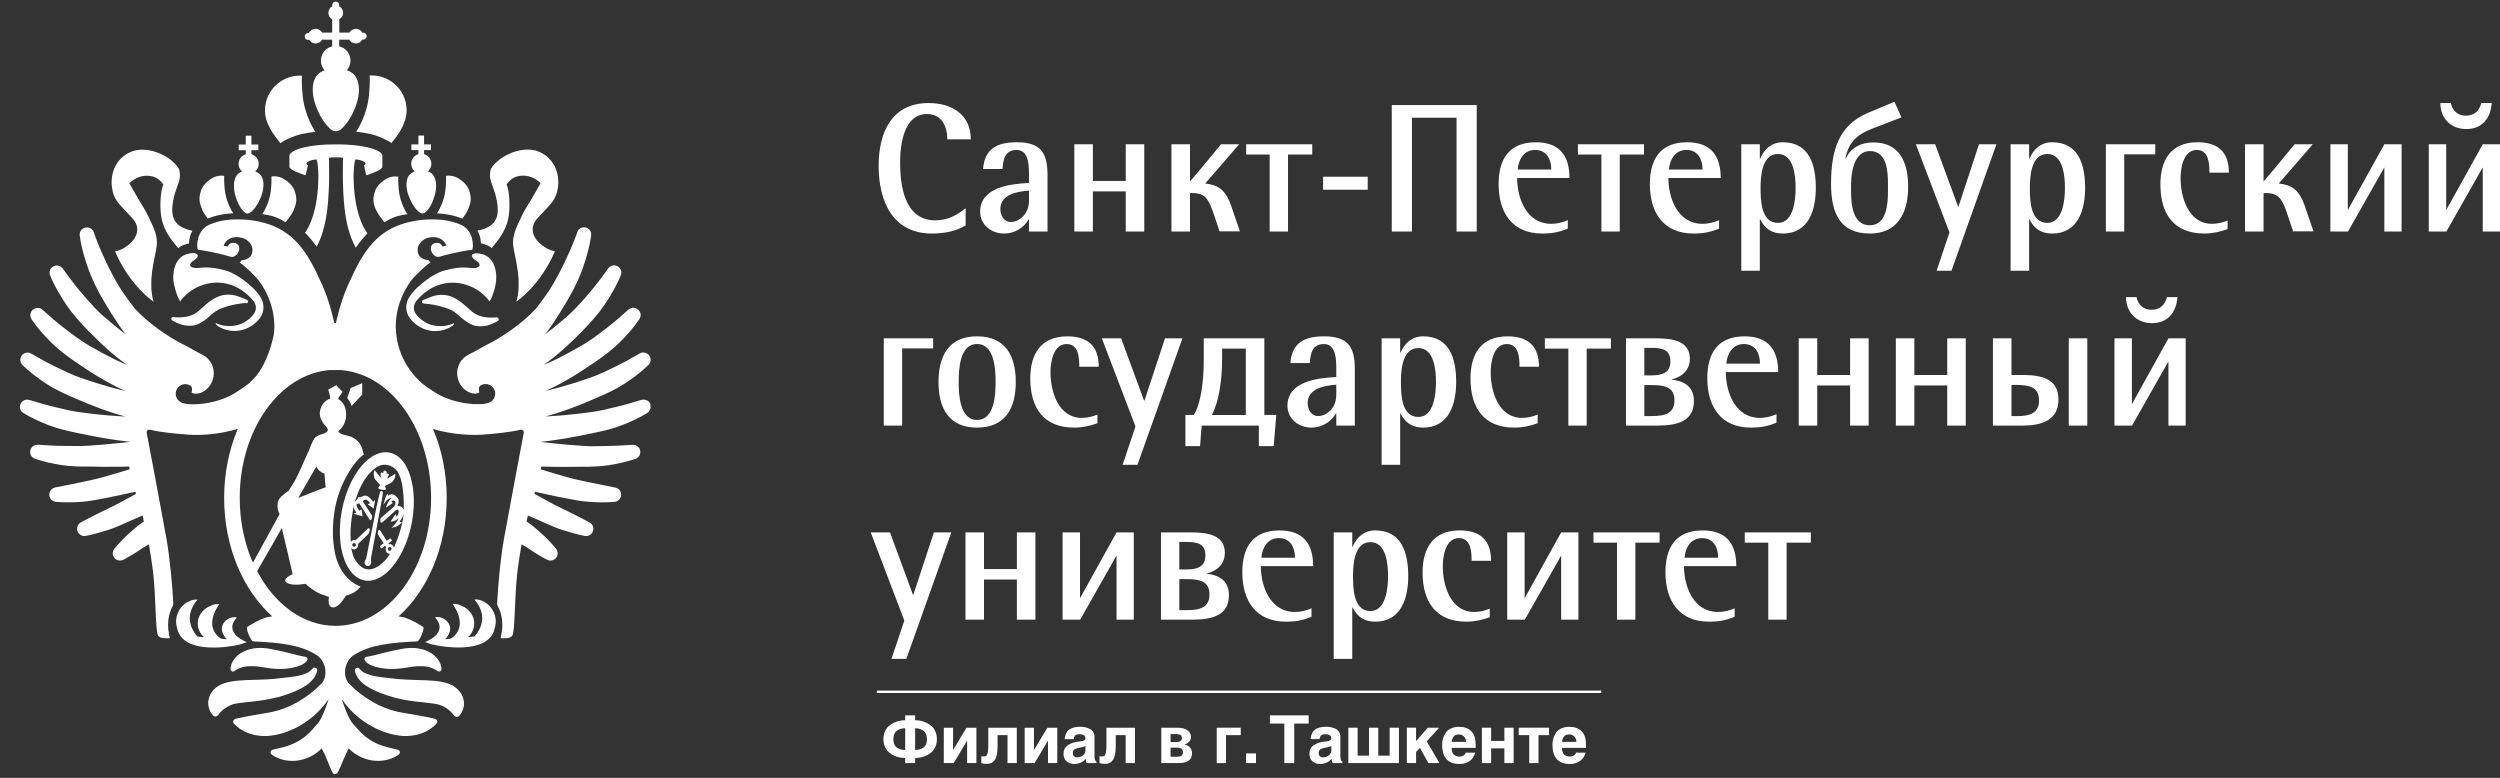 <?xml version="1.0" encoding="UTF-8"?>
<!-- Generator: Adobe Illustrator 21.0.0, SVG Export Plug-In . SVG Version: 6.00 Build 0)  -->
<svg xmlns="http://www.w3.org/2000/svg" xmlns:xlink="http://www.w3.org/1999/xlink" version="1.1" id="Слой_1" x="0px" y="0px" viewBox="0 0 256.577 79.835" style="enable-background:new 0 0 256.577 79.835;" xml:space="preserve">
<rect x="0" y="0" width="256.577" height="79.835" fill="#333333" stroke="none"/>
<style type="text/css">
	.st0{fill:#FFFFFF;}
	.st1{fill:none;}
	.st2{enable-background:new    ;}
	.st3{fill:none;stroke:#FFFFFF;stroke-width:0.25;stroke-miterlimit:10;}
</style>
<title>SVG logo big</title>
<g>
	<path class="st0" d="M97.221,14.299c0-1.335-0.565-2.596-2.091-2.596   c-2.392,0-2.75,3.197-2.75,4.985c0,2.407,0.471,5.925,3.599,5.925   c1.263,0,2.166-0.489,3.127-1.241v1.768c-1.036,0.621-2.28,0.828-3.467,0.828   c-4.07,0-5.463-3.385-5.463-6.941c0-3.348,1.281-6.451,5.124-6.451   c2.373,0,4.334,1.165,4.334,3.724h-2.412 M105.606,23.761v-1.241h-0.038   c-0.52,0.902-1.485,1.454-2.526,1.448c-1.281,0-2.449-0.884-2.449-2.239   c0-2.519,3.108-2.858,5.012-2.952v-0.791c0-0.903,0.018-2.595-1.263-2.595   c-1.205,0-1.394,0.979-1.451,1.956h-1.997c0.151-2.088,1.451-2.746,3.448-2.746   c2.487,0,3.165,1.091,3.165,3.385v5.775h-1.901L105.606,23.761z M105.606,19.566   c-1.168,0.075-2.939,0.376-2.939,1.881c0,0.658,0.358,1.335,1.093,1.335   c0.244,0,0.509-0.075,0.716-0.188c0.753-0.395,1.13-1.147,1.13-1.975   C105.606,20.62,105.606,19.566,105.606,19.566z M115.535,23.761v-4.12h-3.373v4.12   h-1.902v-8.953h1.902v3.762h3.373v-3.762h1.902v8.953H115.535 M120.226,14.807   h1.903v3.818c1.093-1.26,2.129-2.539,3.184-3.818h1.866l-3.486,4.025   c1.187,0.151,2.034,0.489,2.656,2.277l0.905,2.633h-2.092l-0.677-2.012   c-0.51-1.487-0.962-1.918-2.13-1.918h-0.226v3.95h-1.903v-8.953    M132.19,15.859v7.901h-1.884v-7.9h-2.411v-1.053h6.782v1.053h-2.487    M135.789,18.137h4.58v1.336h-4.58V18.137z M149.487,23.761V12.08h-4.578v11.681   h-2.072V10.781h8.723v12.979h-2.072 M155.706,18.269   c0,2.124,0.998,4.702,3.484,4.702c0.585,0,1.169-0.132,1.715-0.376v0.865   c-0.905,0.376-1.639,0.508-2.618,0.508c-3.11,0-4.484-2.163-4.484-5.078   c0-2.559,1.073-4.289,3.824-4.289c2.431,0,3.448,1.373,3.448,3.668h-5.369V18.269z    M157.551,15.39c-1.148,0-1.713,0.979-1.789,2.012h3.448   c0-1.053-0.472-2.012-1.659-2.012L157.551,15.39z M166.237,15.859v7.901h-1.884   v-7.9h-2.411v-1.053h6.782v1.053h-2.486 M171.229,18.269   c0,2.124,0.999,4.702,3.486,4.702c0.585,0,1.169-0.132,1.714-0.376v0.865   c-0.905,0.376-1.639,0.508-2.618,0.508c-3.109,0-4.484-2.163-4.484-5.078   c0-2.559,1.075-4.289,3.824-4.289c2.431,0,3.448,1.373,3.448,3.668h-5.37V18.269z    M173.076,15.39c-1.149,0-1.714,0.979-1.789,2.012h3.448   C174.735,16.349,174.263,15.39,173.076,15.39z M182.967,23.967   c-1.111,0-1.827-0.489-2.317-1.448h-0.038v5.266h-1.903V14.808h1.903v1.467h0.038   c0.433-0.997,1.187-1.674,2.317-1.674c2.769,0,3.392,2.389,3.392,4.684   c0,2.238-0.716,4.684-3.392,4.684V23.967z M182.477,15.804   c-1.658,0-1.789,2.276-1.789,3.48c0,1.241,0.038,3.592,1.789,3.592   c1.621,0,1.809-2.427,1.809-3.592C184.286,18.098,184.116,15.804,182.477,15.804z    M195.157,12.042l-3.015,1.166c-1.714,0.658-2.43,1.542-2.75,3.028h0.056   c0.509-1.053,1.489-1.617,2.807-1.617c2.656,0,3.58,1.956,3.58,4.552   c0,2.86-1.205,4.797-3.938,4.797c-2.938,0-3.975-1.937-3.975-5.078   c0-3.462,0.772-6.019,3.768-7.299c0.923-0.376,1.827-0.77,2.732-1.146   l0.734,1.599H195.157z M191.897,23.121c1.734,0,1.866-2.182,1.866-3.517v-0.697   c0-1.317-0.094-3.404-1.847-3.404c-1.62,0-1.94,2.145-1.94,3.443v0.733   C189.976,20.995,190.164,23.121,191.897,23.121z M200.282,27.786h-1.526l1.318-3.932   l-3.447-9.047h1.978l2.355,6.396h0.037l2.11-6.396h1.789l-4.615,12.979    M210.607,23.967c-1.111,0-1.827-0.489-2.318-1.448h-0.038v5.266h-1.902V14.808   h1.902v1.467h0.038c0.433-0.997,1.188-1.674,2.318-1.674   c2.769,0,3.391,2.389,3.391,4.684c0,2.238-0.716,4.684-3.391,4.684V23.967z    M210.117,15.804c-1.659,0-1.79,2.276-1.79,3.48c0,1.241,0.038,3.592,1.79,3.592   c1.62,0,1.809-2.427,1.809-3.592C211.926,18.098,211.756,15.804,210.117,15.804z    M221.195,14.807v1.034h-3.184v7.919h-1.883v-8.953h5.067 M226.753,17.722   c0-0.922-0.056-2.332-1.3-2.332c-1.375,0-1.657,1.881-1.657,2.897   c0,1.975,0.81,4.684,3.221,4.684c0.546,0,1.093-0.133,1.601-0.34v0.885   c-0.772,0.282-1.583,0.451-2.392,0.451c-3.165,0-4.503-2.069-4.503-5.041   c0-2.521,1.093-4.326,3.806-4.326c2.11,0,3.222,0.996,3.222,3.121h-1.997    M230.408,14.807h1.903v3.818c1.093-1.26,2.129-2.539,3.184-3.818h1.866   l-3.486,4.025c1.187,0.151,2.034,0.489,2.656,2.277l0.905,2.633h-2.092   l-0.677-2.012c-0.51-1.487-0.962-1.918-2.13-1.918h-0.226v3.95h-1.903v-8.953    M239.169,23.761v-8.953h1.789v6.753l3.749-6.753h1.771v8.953h-1.771v-6.583   l-3.73,6.583h-1.809 M249.267,23.761v-8.953h1.789v6.753l3.75-6.753h1.771v8.953   h-1.771v-6.583l-3.731,6.583H249.267z M255.729,10.575   c-0.113,1.542-0.96,2.671-2.619,2.671c-1.583,0-2.656-1.111-2.656-2.671h1.075   c0.169,0.789,0.697,1.298,1.544,1.298c0.867,0,1.376-0.49,1.583-1.299h1.075   L255.729,10.575z M95.77,34.725v1.034h-3.184v7.92h-1.883v-8.954H95.77    M100.274,43.886c-2.92,0-3.956-2.032-3.956-4.684   c0-2.653,1.035-4.684,3.956-4.684c2.92,0,3.976,2.013,3.976,4.684   S103.194,43.886,100.274,43.886z M100.274,35.309c-1.789,0-1.883,2.614-1.883,3.893   s0.094,3.893,1.883,3.893c1.809,0,1.903-2.614,1.903-3.893   S102.083,35.309,100.274,35.309z M110.768,37.641c0-0.922-0.056-2.332-1.3-2.332   c-1.375,0-1.657,1.881-1.657,2.896c0,1.975,0.809,4.684,3.221,4.684   c0.546,0,1.093-0.133,1.601-0.339v0.885c-0.773,0.282-1.583,0.451-2.392,0.451   c-3.165,0-4.503-2.069-4.503-5.041c0-2.521,1.093-4.326,3.806-4.326   c2.109,0,3.222,0.996,3.222,3.122h-1.997 M116.74,47.704h-1.526l1.319-3.932   l-3.448-9.047h1.978l2.355,6.396h0.037l2.11-6.395h1.79L116.74,47.704    M123.335,43.679c-0.056,0.696-0.133,1.392-0.17,2.106h-1.506v-3.197h0.867   c0.734-1.242,1.017-3.367,1.017-5.795v-2.069h6.217v7.863h1.224l-0.263,3.197   h-1.526v-2.106C129.194,43.679,123.335,43.679,123.335,43.679z M125.426,35.778v0.998   c0,2.088-0.264,4.308-1.055,5.813h3.486v-6.81H125.426z M137.144,43.679V42.437   h-0.037c-0.52,0.902-1.485,1.455-2.526,1.449c-1.281,0-2.449-0.885-2.449-2.239   c0-2.52,3.109-2.859,5.011-2.953V37.904c0-0.903,0.019-2.595-1.262-2.595   c-1.205,0-1.394,0.978-1.451,1.956h-1.997c0.151-2.089,1.451-2.747,3.448-2.747   c2.487,0,3.165,1.092,3.165,3.385v5.776h-1.903H137.144z M137.144,39.484   c-1.167,0.075-2.938,0.376-2.938,1.881c0,0.659,0.357,1.335,1.092,1.335   c0.245,0,0.509-0.075,0.716-0.188c0.752-0.394,1.129-1.146,1.129-1.975   C137.144,40.537,137.144,39.484,137.144,39.484z M146.056,43.886   c-1.111,0-1.827-0.49-2.318-1.449h-0.038v5.267h-1.902V34.725h1.902v1.467h0.038   c0.433-0.997,1.188-1.674,2.318-1.674c2.769,0,3.392,2.389,3.392,4.684   C149.448,41.44,148.731,43.886,146.056,43.886z M145.566,35.721   c-1.658,0-1.789,2.277-1.789,3.48c0,1.241,0.038,3.592,1.789,3.592   c1.621,0,1.809-2.426,1.809-3.592C147.376,38.017,147.205,35.721,145.566,35.721z    M155.947,37.641c0-0.922-0.056-2.332-1.3-2.332   c-1.375,0-1.657,1.881-1.657,2.896c0,1.975,0.81,4.684,3.221,4.684   c0.546,0,1.093-0.133,1.602-0.339v0.885c-0.773,0.282-1.583,0.451-2.393,0.451   c-3.165,0-4.503-2.069-4.503-5.041c0-2.521,1.093-4.326,3.806-4.326   c2.11,0,3.222,0.996,3.222,3.122h-1.997 M162.843,35.778v7.901h-1.883v-7.901   h-2.412v-1.053h6.782v1.053h-2.487 M170.115,43.679h-3.24v-8.954h3.165   c1.733,0,3.391,0.32,3.391,2.106c0,0.979-0.622,1.825-1.883,2.107v0.018   c1.545,0.189,2.298,0.885,2.298,2.221   C173.845,43.246,172.112,43.679,170.115,43.679z M169.551,35.703h-0.793v2.821h0.754   c1.093,0,1.922-0.281,1.922-1.429c0-1.111-0.679-1.393-1.884-1.393H169.551z    M169.588,39.521h-0.829v3.179h0.792c1.376,0,2.299-0.302,2.299-1.618   c0-1.298-0.923-1.561-2.261-1.561H169.588z M177.124,38.186   c0,2.125,0.999,4.702,3.486,4.702c0.584,0,1.168-0.132,1.714-0.376v0.865   c-0.905,0.376-1.639,0.509-2.619,0.509c-3.108,0-4.483-2.164-4.483-5.079   c0-2.558,1.074-4.289,3.824-4.289c2.431,0,3.448,1.374,3.448,3.668h-5.37   H177.124z M178.971,35.309c-1.149,0-1.715,0.978-1.79,2.012h3.448   c0-1.053-0.471-2.012-1.658-2.012H178.971z M189.879,43.679v-4.12h-3.373v4.12   h-1.902v-8.954h1.902v3.762h3.373v-3.762h1.902v8.953h-1.902 M199.846,43.679v-4.12   h-3.373v4.12h-1.902v-8.954h1.902v3.762h3.373v-3.762h1.903v8.953h-1.903    M206.44,34.725v3.762h1.412c1.922,0.038,3.41,0.527,3.41,2.52   c0,2.163-1.79,2.672-3.693,2.672h-3.033v-8.954H206.44z M206.836,39.503h-0.396   v3.197h0.979c1.093-0.075,1.847-0.433,1.847-1.599   C209.266,39.71,208.267,39.503,206.836,39.503z M212.317,34.725h1.904v8.954H212.318   v-8.954H212.317z M217.009,43.679v-8.954h1.79v6.753l3.749-6.753h1.771v8.954   h-1.771v-6.585l-3.731,6.583h-1.808V43.679z M223.472,30.493   c-0.114,1.542-0.961,2.671-2.619,2.671c-1.583,0-2.657-1.11-2.657-2.671h1.075   c0.169,0.79,0.697,1.298,1.544,1.298c0.867,0,1.376-0.489,1.583-1.299h1.075   V30.493z M93.02,67.622h-1.526l1.319-3.932l-3.448-9.047h1.978l2.355,6.395h0.038   l2.11-6.395h1.789L93.02,67.622 M104.362,63.596v-4.12h-3.373v4.12h-1.902   v-8.953h1.902v3.762h3.373v-3.762h1.902v8.953H104.362 M109.053,63.596v-8.953h1.79   v6.753l3.749-6.753h1.771v8.953h-1.771v-6.583l-3.73,6.583H109.053    M122.392,63.596h-3.24v-8.953h3.165c1.733,0,3.391,0.32,3.391,2.106   c0,0.978-0.622,1.824-1.883,2.107v0.018c1.544,0.188,2.298,0.885,2.298,2.221   c0,2.069-1.733,2.501-3.73,2.501H122.392z M121.827,55.621h-0.792v2.821h0.754   c1.093,0,1.921-0.282,1.921-1.429C123.711,55.902,123.033,55.621,121.827,55.621z    M121.865,59.439h-0.829v3.179h0.792c1.375,0,2.299-0.301,2.299-1.617   C124.126,59.702,123.202,59.439,121.865,59.439z M129.401,58.104   c0,2.126,0.999,4.703,3.486,4.703c0.592-0.003,1.176-0.131,1.714-0.376v0.865   c-0.905,0.376-1.639,0.508-2.619,0.508c-3.108,0-4.483-2.163-4.483-5.078   c0-2.559,1.075-4.289,3.824-4.289c2.431,0,3.448,1.373,3.448,3.668h-5.37   L129.401,58.104z M131.247,55.226c-1.149,0-1.714,0.978-1.789,2.012h3.448   C132.906,56.185,132.435,55.226,131.247,55.226z M141.139,63.803   c-1.112,0-1.827-0.489-2.318-1.448h-0.038v5.267h-1.902V54.643h1.902v1.467h0.038   c0.433-0.997,1.188-1.674,2.318-1.674c2.769,0,3.391,2.389,3.391,4.684   c0,2.238-0.716,4.684-3.391,4.684V63.803z M140.649,55.64   c-1.659,0-1.789,2.277-1.789,3.48c0,1.24,0.037,3.592,1.789,3.592   c1.62,0,1.808-2.427,1.808-3.592c0-1.186-0.17-3.48-1.809-3.48H140.649z    M151.031,57.559c0-0.922-0.057-2.333-1.3-2.333   c-1.375,0-1.657,1.881-1.657,2.896c0,1.976,0.81,4.684,3.221,4.684   c0.546,0,1.093-0.132,1.602-0.339v0.884c-0.773,0.282-1.583,0.451-2.393,0.451   c-3.165,0-4.503-2.069-4.503-5.041c0-2.521,1.093-4.326,3.806-4.326   c2.109,0,3.221,0.996,3.221,3.121h-1.997 M154.686,63.596v-8.953h1.789v6.753   l3.749-6.753h1.772v8.953h-1.772v-6.583l-3.73,6.583H154.686 M167.837,55.696   v7.9h-1.884v-7.9h-2.412v-1.053h6.782v1.053H167.837 M172.829,58.104   c0,2.126,0.999,4.703,3.485,4.703c0.585,0,1.169-0.132,1.715-0.376v0.865   c-0.905,0.376-1.639,0.508-2.619,0.508c-3.109,0-4.484-2.163-4.484-5.078   c0-2.559,1.074-4.289,3.824-4.289c2.431,0,3.448,1.373,3.448,3.668h-5.369V58.104z    M174.675,55.226c-1.149,0-1.714,0.978-1.789,2.012h3.448   C176.333,56.185,175.862,55.226,174.675,55.226z M183.361,55.696v7.9h-1.884v-7.9   h-2.411v-1.053h6.782v1.053H183.361"></path>
</g>
<line class="st1" x1="89.365" y1="71.989" x2="186.212" y2="71.989"></line>
<g class="st2">
	<path class="st0" d="M93.92,73.417v0.5c0.185,0,0.374,0.019,0.567,0.057   s0.392,0.106,0.594,0.203c0.203,0.097,0.382,0.216,0.54,0.357   c0.157,0.142,0.286,0.328,0.385,0.56c0.099,0.232,0.148,0.489,0.148,0.773   c0,0.283-0.051,0.539-0.152,0.769s-0.229,0.414-0.385,0.554   s-0.334,0.257-0.537,0.351c-0.202,0.095-0.399,0.16-0.59,0.196   s-0.381,0.054-0.57,0.054v0.526h-1.019v-0.526c-0.188,0-0.379-0.018-0.57-0.054   c-0.191-0.036-0.388-0.102-0.591-0.196c-0.202-0.094-0.381-0.211-0.536-0.351   s-0.284-0.324-0.385-0.554s-0.152-0.485-0.152-0.769   c0-0.284,0.049-0.541,0.148-0.773c0.099-0.231,0.227-0.418,0.385-0.56   c0.157-0.142,0.337-0.261,0.54-0.357c0.203-0.097,0.4-0.165,0.594-0.203   c0.193-0.038,0.382-0.057,0.566-0.057v-0.5H93.92z M91.687,75.867   c0,0.216,0.037,0.4,0.111,0.553c0.074,0.153,0.175,0.267,0.304,0.341   c0.128,0.074,0.256,0.127,0.385,0.159c0.128,0.031,0.266,0.047,0.415,0.047   v-2.227c-0.144,0-0.281,0.017-0.412,0.05c-0.13,0.034-0.26,0.089-0.388,0.166   c-0.128,0.076-0.229,0.192-0.304,0.348S91.687,75.646,91.687,75.867z    M95.135,75.867c0-0.221-0.037-0.408-0.111-0.563s-0.175-0.271-0.304-0.348   c-0.128-0.077-0.257-0.132-0.388-0.166c-0.13-0.033-0.268-0.05-0.412-0.05   v2.227c0.148,0,0.287-0.016,0.415-0.047c0.128-0.032,0.256-0.085,0.385-0.159   s0.229-0.188,0.304-0.341C95.098,76.267,95.135,76.083,95.135,75.867z"></path>
	<path class="st0" d="M97.814,74.685v2.302l1.376-2.302h1.019v3.631h-0.952v-2.308   l-1.376,2.308h-1.019v-3.631H97.814z"></path>
	<path class="st0" d="M101.431,74.685h2.922v3.631h-0.952v-2.868h-1.019v1.12   c0,0.661-0.092,1.132-0.277,1.41c-0.185,0.279-0.454,0.419-0.81,0.419   c-0.243,0-0.437-0.027-0.581-0.081v-0.709c0.027,0.019,0.122,0.027,0.284,0.027   c0.104,0,0.183-0.025,0.239-0.077s0.103-0.17,0.139-0.354   c0.036-0.185,0.054-0.457,0.054-0.816V74.685z"></path>
	<path class="st0" d="M106.115,74.685v2.302l1.376-2.302h1.019v3.631h-0.952v-2.308   l-1.376,2.308h-1.019v-3.631H106.115z"></path>
	<path class="st0" d="M110.184,75.86h-0.917c0.027-0.266,0.09-0.487,0.189-0.665   c0.099-0.178,0.229-0.308,0.391-0.392c0.162-0.083,0.323-0.139,0.482-0.169   c0.16-0.028,0.345-0.043,0.557-0.043c0.153,0,0.302,0.013,0.449,0.04   c0.146,0.027,0.299,0.075,0.458,0.146c0.16,0.069,0.289,0.179,0.388,0.327   s0.148,0.328,0.148,0.54v1.963c0,0.324,0.07,0.511,0.209,0.561v0.148h-1.026   c-0.045-0.144-0.074-0.288-0.088-0.432c-0.099,0.104-0.187,0.186-0.263,0.246   s-0.198,0.123-0.364,0.186s-0.349,0.095-0.547,0.095   c-0.301,0-0.56-0.089-0.776-0.267s-0.324-0.442-0.324-0.793   c0-0.392,0.156-0.688,0.469-0.891c0.313-0.203,0.721-0.324,1.225-0.364   c0.369-0.032,0.553-0.138,0.553-0.317c0-0.283-0.209-0.426-0.627-0.426   c-0.212,0-0.358,0.049-0.439,0.146S110.202,75.716,110.184,75.86z M111.398,76.549   c-0.099,0.08-0.315,0.146-0.648,0.195c-0.211,0.036-0.372,0.091-0.482,0.165   s-0.166,0.201-0.166,0.382c0,0.152,0.045,0.264,0.135,0.334   c0.09,0.069,0.193,0.104,0.311,0.104c0.22,0,0.417-0.066,0.59-0.199   c0.173-0.133,0.26-0.305,0.26-0.517V76.549z"></path>
	<path class="st0" d="M113.558,74.685h2.922v3.631h-0.952v-2.868h-1.019v1.12   c0,0.661-0.092,1.132-0.277,1.41c-0.185,0.279-0.454,0.419-0.81,0.419   c-0.243,0-0.437-0.027-0.581-0.081v-0.709c0.027,0.019,0.122,0.027,0.284,0.027   c0.104,0,0.183-0.025,0.239-0.077s0.103-0.17,0.139-0.354   c0.036-0.185,0.054-0.457,0.054-0.816V74.685z"></path>
	<path class="st0" d="M119.186,78.316v-3.631h1.64c0.418,0,0.757,0.082,1.016,0.247   c0.258,0.164,0.388,0.395,0.388,0.691c0,0.202-0.063,0.371-0.189,0.506   s-0.288,0.228-0.486,0.276c0.522,0.122,0.783,0.428,0.783,0.918   c0,0.329-0.116,0.576-0.347,0.742c-0.232,0.167-0.559,0.25-0.982,0.25H119.186z    M120.137,75.341v0.816h0.621c0.36,0,0.54-0.138,0.54-0.412   c0-0.27-0.178-0.404-0.533-0.404H120.137z M120.137,76.73v0.932h0.702   c0.189,0,0.331-0.035,0.425-0.104c0.094-0.07,0.142-0.19,0.142-0.361   c0-0.311-0.193-0.466-0.58-0.466H120.137z"></path>
	<path class="st0" d="M124.875,74.685h2.463v0.763h-1.512v2.868h-0.952V74.685z"></path>
	<path class="st0" d="M128.903,77.324v0.992h-1.019v-0.992H128.903z"></path>
</g>
<g class="st2">
	<path class="st0" d="M132.83,74.261v4.056h-1.019v-4.056h-1.478v-0.844h3.975v0.844H132.83z"></path>
</g>
<g class="st2">
	<path class="st0" d="M135.42,75.86h-0.917c0.027-0.266,0.09-0.487,0.189-0.665   c0.099-0.178,0.229-0.308,0.391-0.392c0.162-0.083,0.323-0.139,0.482-0.169   c0.16-0.028,0.345-0.043,0.557-0.043c0.153,0,0.302,0.013,0.449,0.04   c0.146,0.027,0.299,0.075,0.458,0.146c0.16,0.069,0.289,0.179,0.388,0.327   s0.148,0.328,0.148,0.54v1.963c0,0.324,0.07,0.511,0.209,0.561v0.148h-1.026   c-0.045-0.144-0.074-0.288-0.088-0.432c-0.099,0.104-0.187,0.186-0.263,0.246   s-0.198,0.123-0.364,0.186s-0.349,0.095-0.547,0.095   c-0.301,0-0.56-0.089-0.776-0.267s-0.324-0.442-0.324-0.793   c0-0.392,0.156-0.688,0.469-0.891c0.313-0.203,0.721-0.324,1.225-0.364   c0.369-0.032,0.553-0.138,0.553-0.317c0-0.283-0.209-0.426-0.627-0.426   c-0.212,0-0.358,0.049-0.439,0.146S135.438,75.716,135.42,75.86z M136.635,76.549   c-0.099,0.08-0.315,0.146-0.648,0.195c-0.211,0.036-0.372,0.091-0.482,0.165   s-0.166,0.201-0.166,0.382c0,0.152,0.045,0.264,0.135,0.334   c0.09,0.069,0.193,0.104,0.311,0.104c0.22,0,0.417-0.066,0.59-0.199   c0.173-0.133,0.26-0.305,0.26-0.517V76.549z"></path>
	<path class="st0" d="M139.334,74.685v2.868h1.167v-2.868h0.952v2.868h1.167v-2.868h0.952   v3.631h-5.19v-3.631H139.334z"></path>
	<path class="st0" d="M145.333,74.685v1.377l1.201-1.377h1.167l-1.275,1.404l1.31,2.227   h-1.141l-0.863-1.559l-0.398,0.411v1.147h-0.951v-3.631H145.333z"></path>
	<path class="st0" d="M150.429,77.25h0.979c-0.117,0.4-0.323,0.694-0.618,0.881   c-0.294,0.187-0.619,0.28-0.975,0.28c-1.206,0-1.809-0.661-1.809-1.984   c0-0.117,0.009-0.238,0.026-0.364c0.019-0.126,0.062-0.281,0.132-0.466   c0.07-0.185,0.163-0.348,0.28-0.489s0.288-0.263,0.513-0.364   s0.488-0.151,0.79-0.151c0.53,0,0.946,0.15,1.248,0.452   c0.302,0.301,0.452,0.753,0.452,1.356v0.357h-2.463   c0,0.594,0.276,0.891,0.83,0.891c0.14,0,0.268-0.036,0.385-0.108   C150.315,77.469,150.393,77.372,150.429,77.25z M148.984,76.137h1.484   c-0.022-0.266-0.105-0.459-0.25-0.58c-0.144-0.122-0.306-0.183-0.485-0.183   C149.292,75.374,149.043,75.628,148.984,76.137z"></path>
	<path class="st0" d="M153.039,74.685v1.356h1.356v-1.356h0.951v3.631h-0.951v-1.512   h-1.356v1.512h-0.951v-3.631H153.039z"></path>
	<path class="st0" d="M157.897,78.316h-0.951v-2.868h-1.08v-0.763h3.111v0.763h-1.08   V78.316z"></path>
	<path class="st0" d="M161.752,77.25h0.979c-0.117,0.4-0.323,0.694-0.618,0.881   c-0.294,0.187-0.619,0.28-0.975,0.28c-1.206,0-1.809-0.661-1.809-1.984   c0-0.117,0.009-0.238,0.026-0.364c0.019-0.126,0.062-0.281,0.132-0.466   c0.07-0.185,0.163-0.348,0.28-0.489s0.288-0.263,0.513-0.364   s0.488-0.151,0.79-0.151c0.53,0,0.946,0.15,1.248,0.452   c0.302,0.301,0.452,0.753,0.452,1.356v0.357h-2.463   c0,0.594,0.276,0.891,0.83,0.891c0.14,0,0.268-0.036,0.385-0.108   C161.639,77.469,161.716,77.372,161.752,77.25z M160.308,76.137h1.484   c-0.022-0.266-0.105-0.459-0.25-0.58c-0.144-0.122-0.306-0.183-0.485-0.183   C160.615,75.374,160.366,75.628,160.308,76.137z"></path>
</g>
<line class="st3" x1="89.99" y1="70.999" x2="164.333" y2="70.999"></line>
<path class="st0" d="M27.553,12.823c0.02,0.06,0.05,0.11,0.07,0.16  c0.41,0.87,1.15,1.7,1.15,1.7s0,0,0.01,0l0,0c0,0,0.11-0.08,0.32-0.2  c0.07-0.04,0.16-0.09,0.26-0.14c0.24-0.12,0.54-0.25,0.92-0.39  c0.9-0.32,2.09-0.42,2.09-0.42s-1.11-1.55-1.32-3.79  c-0.12-1.27-0.07-1.93-0.06-1.97c-0.08,0-0.15-0.01-0.23-0.01  c-0.85,0-1.62,0.3-2.23,0.79c-0.02,0.01-0.03,0.02-0.05,0.04  c-0.79,0.65-1.29,1.64-1.29,2.74c0,0.31,0.04,0.6,0.12,0.89  c0.06,0.18,0.14,0.41,0.22,0.61L27.553,12.823z"></path>
<path class="st0" d="M49.003,23.673c0.36,0.58,0.35,1.3,0.35,1.3  s0.74,0.13,1.1,0.49c0,0,0.06-0.06,0.06-0.07  c0.49-0.61,1.4-1.6,1.67-3.05c0.21-1.18,0.08-2.83-0.17-3.35  c0-0.02-0.02-0.05-0.03-0.06c0.24-0.27,0.63-0.91,1.7-0.91  c0.4,0,0.75,0.11,1.04,0.24c0.47,0.23,0.76,0.53,0.76,0.53  s-0.93,1.66-1.42,2.44c-0.25,0.4-0.43,0.72-0.93,1.82  c-0.42,0.92-0.53,1.53-0.46,2.19c0.06,0.55,0.35,1.61,0.48,2.67  c0.24,2.04-0.16,3.03-0.16,3.03s0.01,0,0.02-0.02v0.02  c0,0,2.42-1.6,3.94-5.16c0,0-0.01,0-0.02,0l0,0  c-0.28-0.05-0.51-0.13-0.71-0.23s-0.38-0.23-0.57-0.37  c-1.35-1.03-1.05-2.13-0.61-2.65c0.13-0.15,0.25-0.29,0.39-0.43  c0.34-0.36,0.71-0.73,1.09-1.18c0.49-0.57,0.66-1.14,0.73-1.64  c0.02-0.17,0.05-0.35,0.05-0.52c0-1.5-0.73-2.52-1.65-3.03  c-0.31-0.17-0.64-0.29-0.97-0.34c-1.04-0.18-2.3,0.21-3.23,0.84  c-0.35,0.24-0.94,0.77-1.1,1.18c-0.2,1.01,0.1,1.27,0.41,2.31  c0,0.02,0.02,0.04,0.03,0.06C51.433,22.103,51.103,23.233,49.003,23.673z"></path>
<path class="st0" d="M38.633,21.603c0.27,0.58,0.77,1.14,0.77,1.14l0,0l0.07,0.07  c0,0,0.27-0.24,0.99-0.52c0.59-0.23,1.35-0.31,1.35-0.31  s-0.75-1.04-0.89-2.53c-0.08-0.87-0.05-1.32-0.04-1.32c0,0-0.01,0-0.02,0  l0,0c-0.38-0.07-0.77,0-1.13,0.17c-0.25,0.14-0.47,0.29-0.65,0.46  c-0.32,0.29-0.54,0.61-0.62,0.95c-0.13,0.37-0.18,0.77-0.1,1.19  c0,0.04,0.14,0.47,0.25,0.71L38.633,21.603z"></path>
<path class="st0" d="M41.933,20.063c0.32,0.9,0.86,1.65,1.27,1.81  c0.06,0.03,0.12,0.04,0.18,0.04l0,0c0.43-0.05,0.99-0.91,1.26-1.96  c0.26-0.98,0.08-1.81-0.35-2.16c-0.1-0.07-0.21-0.14-0.32-0.19  c-0.02,0-0.04-0.01-0.06-0.02c0.21-0.19,0.36-0.46,0.36-0.77  c0-0.48-0.31-0.87-0.75-0.99v-0.42h0.71v-0.58h-0.71v-0.91h-0.58v0.91  h-0.72v0.58h0.72v0.42c-0.43,0.12-0.74,0.51-0.74,0.99  c0,0.3,0.13,0.58,0.35,0.77c-0.17,0.08-0.33,0.18-0.47,0.3  c-0.4,0.38-0.5,1.22-0.16,2.18H41.933z"></path>
<path class="st0" d="M44.843,21.903c0,0,1.27,0,2.54,0.51  c0.02,0,0.04,0.02,0.06,0.03c0.17-0.22,0.42-0.56,0.58-0.91  c0.11-0.24,0.24-0.67,0.25-0.71c0.08-0.42,0.03-0.82-0.1-1.19  c-0.08-0.34-0.3-0.66-0.62-0.95c-0.18-0.16-0.4-0.32-0.65-0.46l0,0  l0,0c-0.36-0.17-0.75-0.24-1.13-0.18c0,0,0.04,0.46-0.04,1.32  c-0.14,1.5-0.89,2.53-0.89,2.53s0.01,0,0.02,0l0,0L44.843,21.903z"></path>
<path class="st0" d="M36.573,13.523c0,0,1.19,0.1,2.09,0.42  c0.38,0.13,0.69,0.27,0.92,0.39c0.1,0.05,0.18,0.1,0.26,0.14  c0.22,0.12,0.32,0.2,0.32,0.2l0,0h0.01c0,0,0.75-0.84,1.15-1.7  c0.02-0.05,0.05-0.1,0.07-0.16c0.08-0.2,0.16-0.43,0.22-0.61  c0.07-0.28,0.12-0.58,0.12-0.89c0-1.1-0.5-2.09-1.29-2.74  c-0.01-0.01-0.03-0.02-0.05-0.04c-0.61-0.49-1.39-0.79-2.23-0.79  c-0.08,0-0.15,0-0.23,0.01c0.01,0.04,0.06,0.7-0.06,1.97  c-0.21,2.24-1.32,3.79-1.32,3.79L36.573,13.523z"></path>
<path class="st0" d="M37.363,16.963c0,0,0.14,0.7,0.22,1.01h0.09  c0.53-0.21,1.57-0.53,1.57-0.87v-1.11c0-0.2-0.2-0.39-0.56-0.56  c-0.73-0.34-2.11-0.58-3.68-0.61h-0.91  c-1.62,0.01-3.07,0.26-3.82,0.61c-0.36,0.17-0.57,0.36-0.57,0.56  v1.11c0,0.35,1.05,0.66,1.58,0.87h0.09  c0.08-0.31,0.23-1.01,0.23-1.01s-0.11-0.05-0.14-0.09  c-0.06-0.14,0.05-0.22,0.25-0.33s0.52-0.17,0.79-0.18  c0.17,0.61,0.19,1.57,0.16,2.39c-0.07,1.65-0.38,3.73-1.36,5.14  c0.37,0.36,0.78,0.83,1.2,1.43c1.01-1.95,1.17-4.08,1.26-6.27  c0.04-0.97,0-2.1,0-2.87c0.09,0,0.41-0.04,0.72-0.04  s0.62,0.04,0.72,0.04c0,0.77-0.04,1.9,0,2.87  c0.09,2.23,0.25,4.4,1.31,6.37c0.39-0.56,0.76-1.02,1.12-1.38  c0.03-0.03,0.05-0.07,0.07-0.1c-1.01-1.41-1.33-3.52-1.4-5.19  c-0.04-0.82-0.01-1.78,0.16-2.39c0.27,0.01,0.6,0.07,0.79,0.18  c0.2,0.11,0.31,0.19,0.25,0.33C37.483,16.923,37.363,16.963,37.363,16.963z"></path>
<path class="st0" d="M51.043,32.563c0,0,0,0-0.01,0c-0.02,0-0.03,0-0.05,0h-0.03  c-0.06,0-0.11,0.01-0.17,0.02c-0.58,0.04-1.14,0-1.61-0.19  c-0.26-0.09-0.49-0.24-0.71-0.39c-0.05-0.04-0.64-0.56-0.75-0.66  c-0.43-0.4-1.24-0.99-2.07-1.07c-0.94-0.09-1.54,0.25-2.22,0.52  c-0.06,0.03-0.11,0.09-0.12,0.16c0,0.08,0.04,0.15,0.11,0.18  c0.02,0.01,0.05,0.02,0.08,0.02c0.67,0.05,1.31,0.16,1.91,0.34  c0.45,0.14,0.89,0.28,1.24,0.53c0.46,0.33,0.86,0.75,1.13,0.92  c0.34,0.22,0.65,0.43,1.05,0.51c0.42,0.07,0.85,0.04,1.25-0.06  c0.02,0,0.04-0.01,0.05-0.02c0.11-0.03,0.21-0.07,0.31-0.11  c0.14-0.06,0.28-0.12,0.41-0.19c0,0,0.01,0,0.02,0  c0.08-0.05,0.17-0.09,0.25-0.15l0,0c0.05-0.04,0.08-0.1,0.07-0.16  c0-0.08-0.07-0.15-0.15-0.16l0,0L51.043,32.563z"></path>
<path class="st0" d="M48.453,26.333c0.04,0.13,0.18,0.28,0.34,0.37  c0.5,0.29,0.68,0.72-0.07,0.81c-0.55,0.06-1.12-0.3-3.15,0.26  c-1.19,0.33-2.59,1.53-3.08,2.08c-0.15,0.17-0.31,0.37-0.45,0.58  c-0.47,0.68-0.47,1.59,0.04,2.25c0.3,0.39,0.64,0.64,0.74,0.71  c1.78,1.21,3.45,0.21,3.64,0.02c0.15-0.15,0.16-0.2,0.13-0.24  c0,0,0,0-0.01,0l0,0l0,0c0,0-0.57,0.3-1.36,0.3c-0.45,0-0.91-0.08-1.29-0.25  c-0.28-0.13-0.92-0.47-1.3-1.08c-0.25-0.39-0.19-0.9,0.1-1.26  c0.3-0.36,0.66-0.7,1-0.95c0.76-0.56,1.64-0.9,2.66-0.92  c0.02,0,0.05,0,0.07,0c0.51,0,1,0.09,1.46,0.24  c0.23,0.08,0.46,0.17,0.67,0.28c0.65,0.33,1.22,0.81,1.65,1.4l0,0  c0,0,0,0,0.01,0.01c0.17-0.28,0.35-0.71,0.51-1.3  c0.03-0.1,0.06-0.21,0.08-0.33c0.23-1,0.16-3.32-2.04-3.32  c-0.04,0-0.08,0.02-0.12,0.03c-0.23,0.06-0.29,0.19-0.25,0.32  L48.453,26.333z"></path>
<path class="st0" d="M12.233,20.933c0.39,0.45,0.75,0.82,1.09,1.18  c0.13,0.14,0.26,0.29,0.39,0.43c0.44,0.52,0.74,1.62-0.61,2.65  c-0.19,0.14-0.37,0.27-0.57,0.37s-0.43,0.18-0.71,0.23l0,0  c0,0-0.01,0-0.02,0c1.53,3.56,3.94,5.16,3.94,5.16v-0.02  c0.01,0,0.02,0.02,0.02,0.02s-0.4-1-0.16-3.03  c0.13-1.06,0.42-2.12,0.48-2.67c0.07-0.66-0.04-1.27-0.46-2.19  c-0.5-1.1-0.68-1.42-0.93-1.82c-0.49-0.79-1.42-2.44-1.42-2.44  s0.29-0.3,0.76-0.53c0.29-0.14,0.64-0.24,1.04-0.24  c1.08,0,1.47,0.63,1.7,0.91c0,0.02-0.02,0.04-0.03,0.06  c-0.25,0.53-0.39,2.18-0.17,3.35c0.26,1.45,1.17,2.44,1.67,3.05  c0,0.01,0.06,0.07,0.06,0.07c0.36-0.36,1.09-0.49,1.1-0.49  c0,0-0.02-0.72,0.35-1.3c-2.09-0.44-2.42-1.57-1.79-3.89  c0-0.02,0.02-0.04,0.03-0.06c0.31-1.04,0.61-1.3,0.41-2.31  c-0.16-0.4-0.75-0.94-1.1-1.18c-0.93-0.63-2.19-1.02-3.23-0.84  c-0.33,0.06-0.66,0.17-0.97,0.34c-0.93,0.51-1.65,1.53-1.65,3.03  c0,0.18,0.02,0.35,0.05,0.52C11.563,19.793,11.743,20.363,12.233,20.933z"></path>
<path class="st0" d="M26.943,21.983c0,0,0.76,0.08,1.35,0.31  c0.72,0.28,0.99,0.52,0.99,0.52l0.07-0.07l0,0c0,0,0.5-0.56,0.77-1.14  c0.11-0.24,0.24-0.67,0.25-0.71c0.08-0.42,0.03-0.82-0.1-1.19  c-0.08-0.34-0.3-0.66-0.62-0.95c-0.18-0.16-0.4-0.32-0.65-0.46  c-0.36-0.17-0.75-0.24-1.13-0.18l0,0c0,0-0.01,0-0.02,0  c0,0,0.04,0.46-0.04,1.32c-0.14,1.5-0.89,2.53-0.89,2.53L26.943,21.983z"></path>
<path class="st0" d="M25.383,21.913L25.383,21.913c0.06,0,0.12-0.02,0.18-0.04  c0.41-0.16,0.95-0.91,1.27-1.81c0.34-0.96,0.24-1.8-0.16-2.18  c-0.14-0.12-0.3-0.22-0.48-0.29c0.22-0.19,0.36-0.46,0.36-0.77  c0-0.48-0.31-0.87-0.75-0.99v-0.42h0.71V14.833h-0.71v-0.91h-0.58v0.91  h-0.72v0.58h0.72v0.42c-0.43,0.12-0.74,0.51-0.74,0.99  c0,0.31,0.14,0.58,0.36,0.77c-0.02,0-0.04,0.01-0.05,0.02  c-0.11,0.05-0.22,0.11-0.32,0.19c-0.43,0.35-0.6,1.17-0.35,2.16  c0.27,1.05,0.84,1.91,1.26,1.96L25.383,21.913z"></path>
<path class="st0" d="M20.743,21.523c0.16,0.35,0.41,0.69,0.58,0.91  c0.02-0.01,0.04-0.02,0.06-0.03c1.27-0.5,2.54-0.51,2.54-0.51l0,0h0.02  c0,0-0.75-1.04-0.89-2.53c-0.08-0.87-0.04-1.32-0.04-1.32  c-0.38-0.06-0.77,0.01-1.13,0.18l0,0l0,0c-0.25,0.14-0.47,0.29-0.65,0.46  c-0.32,0.29-0.54,0.61-0.62,0.95c-0.13,0.37-0.18,0.77-0.1,1.19  c0,0.04,0.14,0.47,0.25,0.71L20.743,21.523z"></path>
<path class="st0" d="M25.273,31.133c0,0,0.05-0.01,0.08-0.02  c0.07-0.03,0.11-0.1,0.11-0.18c0-0.07-0.05-0.13-0.12-0.16  c-0.68-0.27-1.28-0.61-2.22-0.52c-0.84,0.08-1.64,0.67-2.07,1.07  c-0.11,0.1-0.7,0.62-0.75,0.66c-0.22,0.16-0.45,0.31-0.71,0.39  c-0.47,0.18-1.03,0.23-1.61,0.19c-0.05,0-0.11-0.01-0.17-0.02H17.783  c0,0-0.03,0-0.05,0c0,0,0,0-0.01,0l0,0c-0.08,0.01-0.14,0.08-0.15,0.16  c0,0.06,0.02,0.13,0.07,0.16l0,0c0.08,0.06,0.16,0.1,0.25,0.15  c0,0,0.01,0,0.02,0c0.13,0.07,0.26,0.14,0.41,0.19  c0.1,0.04,0.21,0.08,0.31,0.11c0.02,0,0.04,0.01,0.05,0.02  c0.41,0.11,0.84,0.13,1.25,0.06c0.4-0.08,0.7-0.29,1.05-0.51  c0.27-0.17,0.67-0.59,1.13-0.92c0.35-0.25,0.8-0.39,1.24-0.53  c0.6-0.18,1.24-0.29,1.91-0.34L25.273,31.133z"></path>
<path class="st0" d="M17.893,29.303c0.03,0.12,0.05,0.22,0.08,0.33  c0.16,0.6,0.35,1.02,0.51,1.3c0,0,0,0,0.01-0.01l0,0  c0.43-0.59,1-1.07,1.65-1.4c0.22-0.11,0.44-0.2,0.67-0.28  c0.46-0.15,0.95-0.24,1.46-0.24c0.02,0,0.05,0,0.07,0  c1.02,0.02,1.9,0.36,2.66,0.92c0.34,0.25,0.7,0.59,1,0.95  s0.35,0.87,0.1,1.26c-0.38,0.61-1.02,0.95-1.3,1.08  c-0.38,0.17-0.84,0.25-1.29,0.25c-0.79,0-1.35-0.3-1.36-0.3l0,0l0,0  c0,0,0,0-0.01,0c-0.03,0.04-0.02,0.1,0.13,0.24  c0.18,0.18,1.85,1.18,3.64-0.02c0.1-0.07,0.44-0.32,0.74-0.71  c0.51-0.65,0.51-1.57,0.04-2.25c-0.14-0.21-0.3-0.41-0.45-0.58  c-0.49-0.55-1.89-1.75-3.08-2.08c-2.03-0.56-2.6-0.19-3.15-0.26  c-0.75-0.09-0.57-0.52-0.07-0.81c0.16-0.09,0.3-0.23,0.34-0.37  c0.04-0.13-0.01-0.26-0.25-0.32c-0.04,0-0.08-0.03-0.12-0.03  c-2.2,0-2.27,2.32-2.04,3.32L17.893,29.303z"></path>
<path class="st0" d="M44.713,63.303v0.02c0,0,0.01,0,0.02,0  C44.733,63.323,44.733,63.303,44.713,63.303z"></path>
<path class="st0" d="M35.633,40.833c0.07,0.15,0.36,0.38,0.43,0.83  c0,0.05,1.11-1.17,1.11-1.17v-1.17l-1.18,0.5l-0.36,1.02V40.833z"></path>
<path class="st0" d="M28.433,71.583c0.53-0.14,1.02-0.31,1.54-0.51  c0.26-0.1,0.51-0.21,0.77-0.34c0.26-0.13,0.51-0.28,0.76-0.45  c0.24-0.17,0.47-0.39,0.66-0.63c0.1-0.12,0.18-0.25,0.25-0.4  c0.03-0.07,0.07-0.15,0.09-0.22l0.05-0.19l0,0  c0.03-0.15-0.05-0.29-0.19-0.32c-0.05-0.01-0.11,0-0.16,0.01  s-0.09,0.04-0.12,0.08c-0.16,0.19-0.33,0.32-0.52,0.42  c-0.18,0.1-0.38,0.17-0.59,0.23c-0.43,0.13-0.9,0.19-1.39,0.25  c-0.48,0.06-1,0.11-1.47,0.16c-0.48,0.04-0.96,0.07-1.45,0.08  l-1.52,0.05c-0.53,0.03-1.08,0.06-1.71,0.2  c-0.24,0.06-0.5,0.13-0.77,0.26c-0.09,0.04-0.18,0.09-0.27,0.14  c-0.35,0.22-0.69,0.57-0.86,0.98c-0.18,0.41-0.2,0.81-0.13,1.15  c0.08,0.35,0.22,0.64,0.47,0.9c0.1,0.1,0.25,0.13,0.37,0.07  c0.04-0.02,0.15-0.11,0.15-0.11c0.44-0.71,1.38-1.09,1.56-1.13  c0.76-0.18,1.84-0.22,2.89-0.38c0.53-0.08,1.07-0.18,1.6-0.32  L28.433,71.583z"></path>
<path class="st0" d="M23.653,68.653c0,0.14,0.1,0.26,0.24,0.27  c0.06,0,0.11-0.01,0.16-0.04l0,0l0,0l0.08-0.06  c0.12-0.08,0.24-0.15,0.37-0.21c0.38-0.17,0.75-0.23,1.13-0.24  c0.51-0.02,1.03,0.05,1.63,0.15c0.65,0.12,1.37,0.17,2.08,0.11  c0.36-0.03,0.72-0.1,1.09-0.2c0.18-0.06,0.37-0.12,0.56-0.22l0,0  c0,0,0,0,0.01,0c0.17-0.1,0.42-0.22,0.54-0.49  c0.05-0.1,0-0.23-0.1-0.28c-0.02,0-0.03-0.01-0.05-0.02  c0,0-0.72-0.13-1.01-0.22l-0.91-0.23c-0.63-0.15-1.22-0.29-1.89-0.4  c-0.71-0.12-1.56-0.12-2.34,0.19c-0.1,0.04-0.2,0.08-0.29,0.13  C24.283,67.233,23.703,67.863,23.653,68.653z"></path>
<path class="st0" d="M24.683,66.123c0,0,0.45-0.16,0.65-0.22l0,0  c0,0-2.47-0.9-1.06-2.49v-0.06c0,0,0-0.01,0,0  c-0.24-0.03-0.48,0-0.69,0.08c-0.22,0.09-0.41,0.23-0.57,0.43  c-0.67,0.83,0.25,1.74,0.27,1.75c-0.14-0.01-0.47-0.06-0.61-0.07  c-0.6-0.41-1.59-1.42-0.17-3.55c-0.04,0-0.07,0-0.11,0  c-0.21,0-0.41,0.03-0.6,0.11c-0.11,0.04-0.22,0.08-0.32,0.13  c-0.7,0.34-1.18,1-1.18,1.77c0,0.31,0.09,0.61,0.23,0.87  c0.1,0.19,0.24,0.36,0.4,0.52c-0.11,0-0.56-0.04-0.67-0.07  c-0.65-0.75-1.37-2.15,0.02-3.79c-0.04,0-0.07,0-0.11,0  c-0.21,0-0.41,0.03-0.6,0.11c-0.13,0.05-0.24,0.1-0.35,0.16  c-0.77,0.44-1.14,1.28-1.14,1.97c0,0.31,0.11,0.82,0.23,1.1  c0.91,2.23,5.22,1.55,6.38,1.26L24.683,66.123z"></path>
<path class="st0" d="M46.583,70.423c-0.09-0.06-0.18-0.1-0.27-0.14  c-0.27-0.13-0.53-0.2-0.77-0.26c-0.63-0.15-1.18-0.17-1.71-0.2  l-1.52-0.05c-0.49-0.02-0.98-0.04-1.45-0.08  c-0.47-0.05-0.99-0.1-1.47-0.16c-0.48-0.06-0.96-0.13-1.39-0.25  c-0.21-0.07-0.41-0.14-0.59-0.23c-0.19-0.1-0.36-0.23-0.52-0.42  c-0.03-0.04-0.07-0.06-0.12-0.08c-0.05-0.02-0.1-0.03-0.16-0.01  c-0.14,0.03-0.22,0.18-0.19,0.32l0,0l0.05,0.2  c0.02,0.07,0.06,0.15,0.09,0.22c0.07,0.14,0.15,0.27,0.25,0.4  c0.19,0.24,0.42,0.46,0.66,0.63c0.25,0.17,0.5,0.32,0.76,0.45  c0.25,0.13,0.51,0.24,0.77,0.34c0.52,0.2,1,0.36,1.54,0.51  c0.54,0.14,1.07,0.24,1.6,0.32c1.05,0.15,2.13,0.2,2.89,0.38  c0.18,0.04,1.12,0.42,1.56,1.13c0,0,0.11,0.09,0.15,0.11  c0.12,0.05,0.27,0.03,0.37-0.07c0.25-0.26,0.39-0.56,0.47-0.9  c0.07-0.34,0.05-0.75-0.13-1.15c-0.17-0.41-0.52-0.76-0.86-0.98  L46.583,70.423z"></path>
<path class="st0" d="M37.953,68.213c0,0,0,0,0.01,0l0,0c0.19,0.1,0.38,0.16,0.56,0.22  c0.37,0.1,0.73,0.17,1.09,0.2c0.71,0.06,1.44,0,2.08-0.11  c0.6-0.11,1.12-0.17,1.63-0.15c0.37,0,0.75,0.07,1.13,0.24  c0.12,0.06,0.24,0.12,0.37,0.21l0.08,0.05l0,0h0.01  c0,0,0.1,0.05,0.16,0.05c0.14,0,0.25-0.13,0.24-0.27  c-0.05-0.79-0.63-1.41-1.3-1.76c-0.1-0.05-0.19-0.1-0.29-0.13  c-0.79-0.31-1.63-0.31-2.34-0.19c-0.67,0.11-1.26,0.25-1.89,0.4  l-0.91,0.23c-0.29,0.08-1.01,0.22-1.01,0.22c-0.02,0-0.03,0-0.05,0.02  c-0.1,0.05-0.15,0.17-0.1,0.28c0.12,0.27,0.37,0.4,0.54,0.49  H37.953z"></path>
<path class="st0" d="M49.753,61.793c-0.11-0.06-0.23-0.12-0.35-0.16  c-0.19-0.08-0.39-0.12-0.6-0.11c-0.04,0-0.07,0-0.11,0  c1.39,1.64,0.67,3.04,0.02,3.79c-0.11,0.03-0.56,0.06-0.67,0.07  c0.16-0.15,0.3-0.32,0.4-0.52c0.14-0.26,0.23-0.56,0.23-0.87  c0-0.77-0.48-1.43-1.18-1.77c-0.1-0.05-0.21-0.09-0.32-0.13  c-0.19-0.08-0.39-0.12-0.6-0.11c-0.04,0-0.07,0-0.11,0  c1.42,2.13,0.43,3.14-0.17,3.55c-0.14,0.01-0.47,0.06-0.61,0.07  c0.02-0.02,0.95-0.92,0.27-1.75c-0.16-0.2-0.35-0.34-0.57-0.43  s-0.46-0.11-0.69-0.08c0,0,0,0.01-0.01,0v0.06  c1.41,1.59-1.06,2.49-1.06,2.49l0,0c0.2,0.07,0.62,0.22,0.65,0.23  c1.16,0.29,5.47,0.97,6.38-1.26c0.11-0.28,0.23-0.79,0.23-1.1  c0-0.69-0.38-1.53-1.14-1.97H49.753z"></path>
<path class="st0" d="M41.723,47.903c-0.45-0.82-1.07-1.35-1.83-1.47  c-0.41-0.06-0.82,0-1.23,0.18l-0.08,0.03  c-0.31,0.14-0.61,0.34-0.9,0.59c-1.18,1.03-2.19,2.94-2.61,5.22  c-0.4,2.18-0.17,4.2,0.51,5.53c0.45,0.89,1.1,1.48,1.89,1.6  c0.78,0.12,1.59-0.23,2.32-0.91c1.13-1.05,2.09-2.91,2.49-5.11  c0.41-2.25,0.15-4.34-0.58-5.67L41.723,47.903z M36.343,51.783  c0.45-1.72,1.16-2.67,1.16-2.67c0.4-0.59,0.86-1.02,1.32-1.25  c0.37-0.21,0.84-0.23,1.31-0.02c0.24,0.11,0.45,0.28,0.61,0.48l0,0  c0.03,0.05,0.05,0.08,0.08,0.12c0.03,0.06,0.06,0.12,0.09,0.18  c0.16,0.32,0.27,0.66,0.35,1.05c0,0.05,0.02,0.09,0.02,0.14  c0.17,1.19,0.16,1.36,0.15,2.6c0,0.07-0.03,0.54-0.04,0.61  c-0.06,0.47-0.24,1.45-0.79,2.76c-0.16,0.51-0.54,0.98-0.53,0.99  c-0.64,1.09-1.64,1.74-2.33,1.66c-0.51-0.06-0.8-0.35-0.97-0.54  c-0.48-0.54-0.52-0.84-0.59-1.08c-0.16-0.51-0.14-0.77-0.16-1.04  c-0.13-1.34,0.02-2.33,0.17-3.23c0.02-0.12,0.08-0.42,0.12-0.62  c0,0,0.01-0.07,0.03-0.13"></path>
<path class="st0" d="M36.433,51.753c0.01-0.05,0.02-0.1,0.03-0.13"></path>
<path class="st0" d="M66.783,41.543c-0.06-0.2-0.2-0.36-0.37-0.44  c-0.17-0.09-0.37-0.12-0.57-0.06h-0.03  c-0.85,0.26-1.75,0.53-2.63,0.73c-0.44,0.11-0.88,0.21-1.31,0.31  c-0.44,0.09-0.87,0.17-1.34,0.23c-0.92,0.12-1.84,0.23-2.77,0.31  c-0.59,0.05-1.2,0.09-1.79,0.12c0.08-0.02,0.17-0.04,0.26-0.07  c0.26-0.07,0.51-0.14,0.76-0.22c0.5-0.16,0.99-0.32,1.47-0.5  c0.97-0.35,1.91-0.74,2.84-1.15c0.94-0.4,1.92-0.86,2.79-1.42  c0.87-0.58,1.7-1.18,2.46-1.93c0.24-0.23,0.3-0.6,0.12-0.9  c-0.08-0.14-0.19-0.24-0.32-0.3c-0.22-0.11-0.48-0.11-0.7,0.02  l-0.03,0.02c-0.81,0.47-1.67,0.95-2.52,1.36  c-0.86,0.42-1.69,0.83-2.61,1.14c-0.92,0.32-1.85,0.62-2.78,0.88  c-0.46,0.13-0.93,0.25-1.39,0.36l-0.31,0.07  c0.23-0.1,0.46-0.2,0.68-0.31c0.51-0.25,0.99-0.51,1.46-0.78  c0.95-0.54,1.85-1.13,2.73-1.73c0.91-0.61,1.81-1.28,2.6-2.03  c0.79-0.77,1.51-1.57,2.14-2.5c0.19-0.28,0.17-0.66-0.07-0.91  c-0.07-0.08-0.15-0.14-0.24-0.18c-0.26-0.13-0.59-0.09-0.82,0.12  L64.463,31.803c-0.73,0.66-1.51,1.34-2.3,1.94  c-0.8,0.61-1.58,1.21-2.45,1.71c-0.16,0.1-0.33,0.18-0.49,0.28  c-0.73,0.41-1.46,0.81-2.2,1.17c-0.14,0.07-0.29,0.13-0.43,0.2  c-0.27,0.12-0.54,0.24-0.81,0.35c0.05-0.03,0.1-0.07,0.15-0.1  c0.32-0.22,0.62-0.46,0.91-0.69c0.16-0.13,0.32-0.26,0.48-0.39  c0.87-0.74,1.68-1.52,2.45-2.31c0-0.01,0.02-0.02,0.03-0.03  c0.82-0.84,1.59-1.7,2.24-2.65c0.64-0.96,1.22-1.93,1.67-3.03  c0.13-0.31,0.03-0.68-0.26-0.88c0,0,0,0-0.01,0l0,0  c-0.33-0.24-0.8-0.16-1.03,0.18l-0.02,0.03  c-0.59,0.84-1.25,1.71-1.94,2.51c-0.21,0.24-0.41,0.48-0.62,0.72  c-0.49,0.55-0.99,1.09-1.53,1.57c-0.27,0.24-0.55,0.47-0.82,0.7  c-0.5,0.42-1,0.83-1.52,1.21c0.08-0.1,0.16-0.21,0.24-0.31  c0.42-0.58,0.82-1.18,1.19-1.77c0.26-0.41,0.51-0.83,0.76-1.25  c0.43-0.73,0.83-1.47,1.17-2.23c0.15-0.34,0.3-0.69,0.43-1.04  c0.41-1.15,0.74-2.28,0.92-3.52c0.05-0.34-0.15-0.68-0.48-0.8l0,0  c0,0,0,0-0.01,0c-0.38-0.14-0.81,0.06-0.94,0.45v0.04  c-0.32,0.88-0.7,1.78-1.11,2.65c-0.06,0.14-0.12,0.28-0.19,0.42  c-0.46,0.95-0.94,1.87-1.5,2.75c-0.03,0.05-0.06,0.11-0.1,0.16  c-0.42,0.62-0.86,1.21-1.31,1.8c-1.38,1.54-3.71,3.08-4.97,3.69  c-0.61,0.3-1.24,0.71-1.87,1.01c0,0-0.02,0.01-0.03,0.01  c-0.42,0.21-0.79,0.53-1,0.95c-0.05,0.11-0.1,0.22-0.14,0.33  c-0.07,0.2-0.11,0.42-0.11,0.64c0,0.81,0.44,1.58,1.1,1.92  c0.22,0.12,0.46,0.19,0.72,0.2c0.04,0,0.08,0,0.12,0  c0.23-0.02,0.35-0.12,0.35-0.12s-0.18-0.47,0.09-0.69  c0.04-0.03,0.09-0.05,0.14-0.08c0.12-0.06,0.26-0.09,0.41-0.09  c0.14,0,0.27,0.03,0.38,0.08c0.35,0.15,0.6,0.5,0.6,0.91  c0,0.5-0.38,0.92-0.86,0.98c-0.22,0.09-0.64,0.1-0.91,0.1  c-0.56,0-1.1-0.06-1.63-0.16c-0.73-0.13-1.42-0.36-2.07-0.66  c-0.79-0.36-2.23-1.42-2.21-1.48c-1.49-1.38-2.43-3.28-2.51-5.38  c0-0.1-0.02-0.19-0.02-0.29c0-0.3,0.02-0.63,0.06-0.92  c0.06-0.52,0.18-1.03,0.34-1.52c0.29-0.88,0.73-1.7,1.29-2.41  c0.05-0.07,0.31-0.35,0.64-0.67c0.02-0.02,0.04-0.04,0.06-0.06  c0,0,0,0,0.01-0.01c0.36-0.36,0.8-0.76,1.18-1l0,0l0,0  c-0.03-0.02-0.07-0.05-0.11-0.09c-0.05-0.05-0.1-0.1-0.12-0.13  c-0.68-0.07-0.93-0.39-1.04-0.67c0,0,0-0.02,0-0.03  c0-0.02-0.02-0.05-0.03-0.07c-0.04-0.1-0.03-0.41-0.02-0.46  c0.05-0.25,0.2-0.5,0.33-0.63c0.06-0.07,0.13-0.13,0.19-0.18  c0.21-0.16,0.44-0.25,0.69-0.29c0.06-0.01,0.12-0.02,0.19-0.03h0.02  c0.64-0.07,1.26,0.21,1.52,0.86l0,0l-0.4,0.1l0,0l0,0  c-0.13-0.28-0.35-0.4-0.6-0.38c-0.08,0-0.17,0.03-0.27,0.06  c-0.06,0.02-0.11,0.05-0.15,0.09c-0.41,0.35-0.05,1.23,0.52,1.29  c0.09,0,0.18,0,0.28-0.04c0,0,0,0,0.01,0c0.25-0.1,1.83-0.48,2.78-0.63  c0.18-0.03,0.34-0.05,0.47-0.06c0,0,0,0,0.01,0l0,0l0,0  c0.16-0.27,0.17-2.02-1.21-2.59c-1.09-0.45-2.04-0.52-2.9-0.53  c-0.78,0-1.48,0.08-2.21,0.24c-2.81,0.62-4.52,2.24-6.08,5.77l0,0  c-1.06,2.08-1.44,4.08-1.59,4.63c0,0-0.06,0-0.16,0  c-0.16-0.59-0.54-2.57-1.58-4.63l0,0c-1.57-3.52-3.28-5.15-6.09-5.77  c-0.72-0.16-1.44-0.24-2.22-0.24c-0.86,0-1.8,0.07-2.9,0.53  c-1.38,0.57-1.37,2.32-1.21,2.59c0,0,0,0,0.01,0  c0.12,0,0.28,0.03,0.47,0.06c0.95,0.15,2.53,0.53,2.78,0.63  c0,0,0,0,0.01,0c0.1,0.04,0.19,0.05,0.28,0.04  c0.62-0.07,1-1.13,0.37-1.38c-0.09-0.04-0.18-0.06-0.27-0.06  c-0.25-0.02-0.47,0.1-0.6,0.38l0,0l0,0c0,0-0.39-0.07-0.41-0.1l0,0  c0.25-0.66,0.88-0.93,1.52-0.86h0.02c0.06,0,0.13,0.02,0.19,0.03  c0.33,0.06,0.64,0.2,0.89,0.48c0.13,0.12,0.28,0.37,0.33,0.63  c0.01,0.04,0.01,0.36-0.02,0.46c0,0.02-0.02,0.04-0.03,0.07  c0,0,0,0.02,0,0.03c-0.11,0.28-0.36,0.6-1.04,0.67  c-0.03,0.03-0.08,0.08-0.12,0.13c-0.04,0.04-0.08,0.08-0.11,0.09  c0.4,0.26,0.87,0.7,1.25,1.07c0.33,0.33,0.58,0.61,0.64,0.68  c0.56,0.71,1,1.53,1.29,2.41c0.16,0.49,0.28,1,0.34,1.52  c0.03,0.29,0.06,0.63,0.06,0.93c0,0.1-0.01,0.2-0.02,0.29  c0,0.18-0.02,0.35-0.04,0.52c-0.19,0.88-0.58,2.31-1.31,3.52  c-0.04,0.05-0.07,0.11-0.11,0.16h0.01  c-0.28,0.43-0.6,0.83-0.98,1.16c0.02,0.06-1.42,1.12-2.21,1.48  c-0.65,0.3-1.34,0.53-2.07,0.66c-0.53,0.1-1.07,0.16-1.63,0.16  c-0.27,0-0.69-0.01-0.91-0.1c-0.49-0.07-0.86-0.48-0.86-0.98  c0-0.41,0.25-0.76,0.6-0.91c0.12-0.05,0.25-0.08,0.38-0.08  c0.15,0,0.28,0.03,0.41,0.09c0.05,0.02,0.1,0.05,0.14,0.08  c0.27,0.21,0.09,0.69,0.09,0.69s0.13,0.1,0.35,0.12  c0.04,0,0.07,0.01,0.12,0c0.26,0,0.51-0.08,0.72-0.2  c0.66-0.35,1.1-1.12,1.1-1.92c0-0.23-0.04-0.44-0.11-0.64  c-0.04-0.11-0.08-0.23-0.14-0.33c-0.21-0.42-0.58-0.75-1-0.95  c0,0-0.02-0.01-0.03-0.01c-0.63-0.31-1.25-0.72-1.87-1.01  c-1.26-0.61-3.59-2.15-4.97-3.69c-0.45-0.58-0.89-1.18-1.31-1.8  c-0.03-0.05-0.06-0.1-0.1-0.16c-0.56-0.87-1.04-1.8-1.5-2.75  c-0.07-0.14-0.12-0.28-0.19-0.42c-0.41-0.87-0.78-1.78-1.09-2.65  V23.833c-0.15-0.38-0.57-0.59-0.96-0.45c0,0,0,0-0.01,0l0,0  c-0.34,0.12-0.53,0.46-0.48,0.8c0.17,1.24,0.51,2.38,0.92,3.52  c0.13,0.35,0.27,0.7,0.43,1.04c0.34,0.76,0.74,1.51,1.17,2.23  c0.25,0.42,0.5,0.84,0.76,1.25c0.37,0.6,0.77,1.19,1.19,1.77  c0.08,0.1,0.16,0.21,0.24,0.31c-0.51-0.38-1.02-0.79-1.52-1.21  c-0.28-0.23-0.55-0.46-0.82-0.7c-0.54-0.48-1.04-1.02-1.53-1.57  c-0.21-0.24-0.41-0.48-0.62-0.72c-0.69-0.8-1.34-1.67-1.94-2.51  l-0.02-0.03c-0.23-0.33-0.7-0.41-1.03-0.18l0,0c0,0,0,0-0.01,0  c-0.29,0.2-0.39,0.57-0.26,0.88c0.45,1.1,1.03,2.07,1.67,3.03  c0.65,0.95,1.42,1.81,2.24,2.65c0,0,0.02,0.02,0.03,0.03  c0.78,0.79,1.58,1.57,2.45,2.31c0.16,0.13,0.32,0.26,0.48,0.39  c0.29,0.24,0.59,0.47,0.91,0.69c0.05,0.03,0.1,0.07,0.15,0.1  c-0.27-0.11-0.54-0.23-0.81-0.35c-0.14-0.07-0.29-0.13-0.43-0.2  c-0.74-0.36-1.47-0.75-2.2-1.17c-0.16-0.09-0.33-0.18-0.49-0.28  c-0.87-0.5-1.65-1.1-2.45-1.71c-0.8-0.6-1.58-1.28-2.3-1.94  l-0.03-0.02c-0.23-0.21-0.55-0.24-0.82-0.12  c-0.09,0.04-0.17,0.1-0.24,0.18c-0.23,0.26-0.25,0.64-0.07,0.91  c0.63,0.94,1.36,1.73,2.14,2.5c0.79,0.76,1.69,1.42,2.6,2.03  c0.88,0.61,1.79,1.19,2.73,1.73c0.47,0.27,0.96,0.53,1.46,0.78  c0.22,0.11,0.45,0.21,0.68,0.31l-0.31-0.07  c-0.46-0.11-0.93-0.23-1.39-0.36c-0.93-0.26-1.86-0.56-2.78-0.88  c-0.92-0.31-1.74-0.72-2.61-1.14c-0.86-0.41-1.71-0.89-2.52-1.36  l-0.03-0.02c-0.22-0.13-0.49-0.13-0.7-0.02  c-0.13,0.06-0.25,0.16-0.32,0.3c-0.17,0.3-0.11,0.67,0.12,0.9  c0.77,0.75,1.59,1.35,2.46,1.93c0.87,0.56,1.85,1.02,2.79,1.42  c0.94,0.41,1.88,0.8,2.84,1.15c0.48,0.18,0.97,0.34,1.47,0.5  c0.25,0.08,0.5,0.15,0.76,0.22c0.09,0.02,0.17,0.05,0.26,0.07  c-0.59-0.03-1.19-0.07-1.79-0.12c-0.92-0.08-1.85-0.18-2.77-0.31  c-0.47-0.06-0.9-0.14-1.34-0.23c-0.44-0.1-0.87-0.2-1.31-0.31  c-0.88-0.2-1.77-0.47-2.63-0.73H3.013  c-0.2-0.07-0.4-0.04-0.57,0.05s-0.31,0.24-0.37,0.44  c-0.1,0.33,0.04,0.67,0.32,0.84c0.86,0.53,1.75,0.92,2.67,1.28  c0.91,0.35,1.93,0.57,2.86,0.77c0.94,0.2,1.89,0.39,2.84,0.55  c0.86,0.14,1.69,0.27,2.59,0.36c-0.54,0.07-1.09,0.13-1.64,0.18  c-0.88,0.09-1.76,0.16-2.64,0.22c-0.22,0.02-0.44,0.02-0.66,0.03  H7.783l-1.28-0.01c-0.86,0-1.74-0.07-2.59-0.12H3.883  c-0.15,0-0.3,0.03-0.42,0.1c-0.21,0.12-0.36,0.34-0.37,0.6  c-0.02,0.34,0.19,0.64,0.5,0.74c0.91,0.31,1.8,0.5,2.73,0.65  c0.46,0.07,0.93,0.11,1.4,0.13c0.24,0.01,0.47,0.02,0.71,0.02h0.68  c0.91,0.03,1.82,0.03,2.73,0.02c0.63,0,0.77,0,1.4-0.03l0.08,0.28  c-1.04,0.33-1.75,0.54-2.8,0.83c-0.82,0.23-1.59,0.38-2.4,0.55  c-0.8,0.18-1.63,0.32-2.43,0.49h-0.02  c-0.05,0.02-0.11,0.03-0.16,0.06c-0.32,0.13-0.51,0.48-0.44,0.83  c0.07,0.33,0.34,0.56,0.66,0.59c0.89,0.08,1.76,0.06,2.64,0  s1.77-0.26,2.6-0.41c0.84-0.16,2.08-0.45,2.92-0.62l0.07,0.21  c-0.35,0.2-1.1,0.6-1.45,0.79c-0.35,0.19-0.69,0.37-1.04,0.54  c-0.34,0.17-0.69,0.33-1.04,0.51l0,0c0,0,0,0-0.01,0  c-0.7,0.36-1.42,0.7-2.11,1.08H8.303  c-0.36,0.2-0.5,0.65-0.3,1.02c0.16,0.29,0.48,0.44,0.79,0.38  c0.82-0.16,1.6-0.39,2.39-0.64c0.78-0.26,1.54-0.62,2.28-0.95  c0.2-0.09,0.98-0.42,1.17-0.51l0.13,0.62  c-0.12,0.08-0.56,0.39-0.56,0.39l-0.86,0.74  c-0.57,0.5-1.09,1.06-1.59,1.64c-0.27,0.32-0.23,0.79,0.08,1.06  c0.24,0.2,0.57,0.23,0.83,0.09c0,0,0,0,0.01,0l0,0  c0.69-0.36,1.34-0.76,1.96-1.2l0.65-0.38c0,0,0.36,2.16,0.45,3.05  c0.29,2.78,0.21,5.97,0.51,6.34c0.25,0.31,0.75,0.24,1.19,0.25  c-0.03-0.11-0.04-0.2-0.07-0.31c0-0.01,0-0.02,0-0.03  c-0.32-1.49,0.12-2.58,0.4-3.03v-0.02c0,0,0.03-0.1,0.03-0.12  c-0.1-1.76-0.33-4.61-0.73-6.82c-0.64-3.52-1.7-9.17-2.01-10.77  c-0.02-0.09,0.02-0.18,0.08-0.24c0.07-0.06,0.16-0.09,0.26-0.06  c1.08,0.27,2.86,0.43,4,0.51c0.86,0.06,2.9,0.05,5.01-0.6  c-0.89,2.11-1.4,4.52-1.4,7.09c0,5.03,1.95,9.48,4.93,12.15  c-0.35,0.06-0.61,0.11-0.69,0.13c-0.77,0.27-1.37,0.66-1.7,0.85  c0,0-0.01,0.01-0.02,0.02c-0.02,0.01-0.05,0.02-0.07,0.03  c-0.12,0.06-0.12,0.2-0.1,0.33c0.08,0.36,0.28,0.82,0.48,1.09  c0.04,0.06,0.09,0.12,0.16,0.12c2.78,0.14,4.83,0.35,6.47,1.39  c0,0,0.01,0,0.02,0.01c0.05,0.03,0.09,0.06,0.13,0.09  c0.77,0.61,1.09,1.87,0.45,2.77c-0.22,0.22-0.44,0.44-0.67,0.65  c-0.76,0.66-1.59,1.22-2.46,1.64c-0.87,0.42-1.78,0.69-2.7,0.82  c-0.93,0.17-1.85,0.29-3.06,0.58l0,0c0,0-0.08,0.03-0.11,0.05  c-0.1,0.07-0.16,0.19-0.13,0.31c0.01,0.05,0.04,0.1,0.07,0.13  c0.89,0.96,2.2,1.34,3.47,1.27c0.96-0.07,1.89-0.35,2.74-0.76  c0.28-0.14,0.56-0.28,0.82-0.45c1.05-0.65,1.96-1.5,2.64-2.5  c0.01-0.02,0.03-0.04,0.04-0.06c0,0.01,0,0.02,0,0.03  c-0.16,0.54-0.67,1.96-1.08,2.43c-0.42,0.48-0.8,0.94-1.24,1.3  c-0.33,0.27-0.67,0.5-1.06,0.69c-0.13,0.06-0.26,0.12-0.39,0.18  c-0.55,0.23-1.19,0.38-1.94,0.54l0,0c0,0-0.07,0.03-0.1,0.05  c-0.1,0.06-0.15,0.17-0.13,0.29c0.02,0.07,0.05,0.13,0.11,0.17  c0.67,0.47,1.51,0.7,2.38,0.64c0.44-0.03,0.88-0.13,1.3-0.3  c0.41-0.17,0.8-0.4,1.14-0.68c0.11-0.09,0.21-0.2,0.31-0.3  c0.19,0.38,0.4,0.77,0.54,1.15c0.19,0.46,0.35,0.91,0.6,1.37  c0.06,0.1,0.18,0.15,0.23,0.14c0,0,0.2-0.04,0.25-0.14  c0.25-0.46,0.43-0.91,0.62-1.37c0.15-0.38,0.35-0.76,0.54-1.15  c0.1,0.1,0.19,0.21,0.31,0.3c0.34,0.28,0.73,0.51,1.14,0.68  c0.42,0.17,0.86,0.28,1.3,0.3c0.87,0.05,1.71-0.17,2.38-0.64  c0.05-0.04,0.09-0.1,0.11-0.17c0.03-0.12-0.03-0.23-0.13-0.29  c-0.03-0.02-0.06-0.04-0.1-0.05l0,0c-0.75-0.16-1.39-0.31-1.94-0.54  c-0.14-0.05-0.27-0.11-0.39-0.18c-0.38-0.19-0.73-0.42-1.06-0.69  c-0.44-0.36-0.82-0.82-1.24-1.3c-0.41-0.47-0.93-1.89-1.08-2.43  c0-0.01,0-0.02,0-0.03c0.01,0.02,0.03,0.04,0.04,0.06  c0.68,1,1.59,1.85,2.64,2.5c0.26,0.16,0.54,0.31,0.82,0.45  c0.85,0.41,1.78,0.68,2.74,0.76c1.27,0.07,2.58-0.31,3.47-1.27  c0.03-0.04,0.06-0.08,0.07-0.13c0.03-0.12-0.03-0.24-0.13-0.31  c-0.03-0.02-0.07-0.04-0.11-0.05l0,0c-1.21-0.29-2.13-0.41-3.06-0.58  c-0.92-0.13-1.83-0.4-2.7-0.82s-1.7-0.98-2.46-1.64  c-0.22-0.21-0.45-0.42-0.67-0.65c-0.63-0.9-0.32-2.16,0.45-2.77  c0.04-0.03,0.09-0.06,0.13-0.09c0,0,0.01,0,0.02-0.01  c1.64-1.04,3.69-1.25,6.47-1.39c0.07,0,0.12-0.06,0.16-0.12  c0.2-0.27,0.4-0.72,0.48-1.09c0.03-0.13,0.02-0.26-0.1-0.33  c-0.02-0.01-0.05-0.02-0.07-0.03c0,0-0.02-0.01-0.02-0.02  c-0.34-0.2-0.94-0.58-1.71-0.85c-0.07-0.02-0.32-0.07-0.65-0.12  c2.98-2.67,4.94-7.12,4.94-12.16c0-2.57-0.51-4.98-1.41-7.08  c2.1,0.64,4.13,0.64,4.98,0.59c1.15-0.08,2.92-0.24,4-0.51  c0.1-0.02,0.19,0,0.26,0.06c0.06,0.06,0.09,0.15,0.08,0.24  c-0.3,1.6-1.37,7.24-2.01,10.77c-0.4,2.21-0.64,5.06-0.73,6.82  c0,0.02,0.02,0.11,0.03,0.12v0.02c0.27,0.45,0.72,1.55,0.4,3.03  c0,0.01,0,0.02,0,0.03c-0.02,0.1-0.04,0.2-0.07,0.31  c0.45-0.01,0.94,0.06,1.19-0.25c0.3-0.37,0.22-3.57,0.51-6.34  c0.09-0.89,0.45-3.04,0.45-3.05l0.65,0.38  c0.62,0.44,1.27,0.84,1.96,1.2l0,0c0,0,0,0,0.01,0  c0.26,0.14,0.59,0.11,0.83-0.09c0.32-0.27,0.35-0.74,0.08-1.06  c-0.5-0.59-1.03-1.14-1.59-1.64l-0.86-0.74c0,0-0.44-0.31-0.56-0.39  l0.13-0.62c0.2,0.09,0.97,0.42,1.17,0.51  c0.74,0.32,1.5,0.69,2.28,0.95c0.79,0.25,1.57,0.48,2.39,0.64  c0.31,0.06,0.64-0.08,0.79-0.38c0.2-0.36,0.06-0.81-0.3-1.01  h-0.01c-0.69-0.38-1.41-0.73-2.11-1.09c0,0,0,0-0.01,0l0,0  c-0.35-0.17-0.69-0.34-1.04-0.51c-0.35-0.17-0.7-0.34-1.04-0.54  c-0.35-0.19-1.1-0.59-1.45-0.79l0.07-0.21  c0.84,0.17,2.07,0.47,2.92,0.62c0.84,0.16,1.72,0.35,2.6,0.41  c0.88,0.06,1.75,0.08,2.64,0c0.32-0.03,0.59-0.26,0.66-0.59  c0.07-0.35-0.12-0.7-0.44-0.83c-0.05-0.02-0.1-0.04-0.16-0.05  h-0.02c-0.8-0.17-1.63-0.31-2.43-0.49  c-0.81-0.17-1.58-0.32-2.4-0.55c-1.05-0.29-1.76-0.51-2.8-0.83  l0.08-0.28c0.63,0.02,0.77,0.02,1.4,0.03  c0.91,0.01,1.82,0,2.73-0.01h0.68c0.24-0.01,0.48-0.02,0.71-0.03  c0.47-0.02,0.94-0.06,1.4-0.13c0.93-0.15,1.82-0.34,2.73-0.65  c0.31-0.11,0.52-0.4,0.5-0.74c-0.01-0.26-0.16-0.48-0.37-0.6  c-0.12-0.07-0.27-0.11-0.42-0.1h-0.03  c-0.85,0.05-1.73,0.11-2.59,0.12l-1.28,0.02h-0.63  c-0.23-0.02-0.44-0.03-0.66-0.04c-0.88-0.06-1.76-0.13-2.64-0.22  c-0.55-0.05-1.1-0.12-1.64-0.18c0.9-0.09,1.73-0.22,2.59-0.36  c0.95-0.16,1.9-0.35,2.84-0.55c0.93-0.19,1.95-0.42,2.86-0.77  c0.93-0.36,1.81-0.75,2.67-1.28c0.28-0.17,0.42-0.51,0.32-0.84  L66.783,41.543z M34.443,64.233c0,0-0.03,0-0.04,0  c-3.31-0.02-6.24-2.24-8.01-5.62c0.82-1.39,2.53-4.43,2.53-4.43  c0.16,0.62,1.11,4.74,1.11,4.74s-1.2,0.52-0.59,0.89  s1.9,0.1,1.9,0.1s0.33,0.3,0.68,0.54  c0.42,0.32,0.9,0.55,1.41,0.69c0.19,0.08,0.33,0.12,0.33,0.12  s-0.12,0.57,0.06,0.86c0.07,0.12,0.14,0.22,0.37,0.22  c0.07,0,0.13-0.02,0.2-0.04c0.2-0.07,0.39-0.23,0.5-0.35  c0.28-0.29,0.38-0.49,0.58-0.77c0-0.01,0-0.03,0.02-0.05  c0.49-0.13,1.01-0.31,1.51-0.93c-1.2-0.47-2.22-1.57-2.61-3.38  c-0.14-0.66-0.22-1.38-0.23-2.14c0-0.8,0.06-1.63,0.21-2.49  c0-0.03,0.01-0.06,0.02-0.09c0.56-2.97,2.41-5.24,2.95-5.43  c-0.17-0.38-0.1-1.35-1.39-1.88c-0.28-0.12-1.14-0.17-1.23-0.56  c0.41-0.28,0.72-0.8,0.79-1.42c0.1-0.84-0.25-1.59-0.82-1.86  c0.14-0.31,0.47-0.73,0.47-0.73l-0.65-0.69l-0.13,0.07l-0.7,0.38  c0,0,0.21,0.61,0.21,0.93c-0.56,0.19-0.97,0.62-1.07,1.4  c-0.05,0.38,0.16,0.97,0.6,1.41c0.23,0.23,0.28,0.43,0.14,0.58  c-0.32,0.32-0.98,0.24-1.32,0.73c-0.21,0.31-0.47,1.03-0.47,1.03  c-0.16,0.32-1.1,2.57-1.56,3.36c-0.12,0.2-0.58,0.93-0.58,0.93  s-0.2,0.14-0.43,0.32c-0.19,0.15-0.39,0.33-0.51,0.48  c-0.35,0.45-0.21,1.27,0,1.61l-2.73,4.98  c-0.11-0.23-0.16-0.35-0.16-0.35c-0.77-1.87-1.2-4.02-1.2-6.3  c0-6.98,4.09-12.7,9.23-13.11h1.19c0.57,0.05,1.12,0.16,1.66,0.33  c0.28,0.09,0.56,0.19,0.83,0.31c3.9,1.74,6.73,6.67,6.73,12.47  c0,7.25-4.4,13.14-9.82,13.14L34.443,64.233z M33.433,50.003  c0,0-1.91,0.72-2.82,1.09l1.86-3.23c0,0,0.09,0.45,0.84,0.77  c-0.02,0.12,0.11,1.37,0.11,1.37H33.433z"></path>
<path class="st0" d="M31.633,4.093c0,0,0.07-0.01,0.1-0.02  c0.14,0.23,0.37,0.39,0.66,0.39l0,0c0.28,0,0.53-0.15,0.66-0.39h1.04  v0.68c-0.66,0.16-1.16,0.76-1.16,1.47c0,0.38,0.15,0.73,0.38,0.99  c-0.25,0.09-0.48,0.22-0.67,0.4c-0.6,0.57-0.75,1.79-0.24,3.22  c0.36,0.99,0.88,1.81,1.38,2.29c0.23,0.24,0.45,0.35,0.66,0.35h0.05  c0.21,0,0.43-0.11,0.66-0.35c0.5-0.48,1.03-1.3,1.38-2.29  c0.51-1.43,0.36-2.64-0.24-3.22c-0.2-0.18-0.44-0.32-0.69-0.41  c0.22-0.26,0.37-0.61,0.37-0.98c0-0.71-0.49-1.31-1.16-1.47V4.073h1.04  c0.12,0.23,0.37,0.39,0.66,0.39l0,0c0.29,0,0.54-0.16,0.67-0.41  c0.03,0,0.06,0.02,0.09,0.02c0.2,0,0.36-0.16,0.36-0.36  s-0.16-0.36-0.36-0.36c-0.02,0-0.05,0-0.08,0.01  c-0.13-0.24-0.38-0.41-0.67-0.41l0,0c-0.28,0-0.53,0.16-0.66,0.39H34.823  v-1.37c0.24-0.14,0.39-0.37,0.39-0.66s-0.17-0.56-0.42-0.68  c0.02-0.04,0.02-0.07,0.02-0.11c0-0.2-0.16-0.36-0.36-0.36s-0.36,0.17-0.36,0.36  c0,0.04,0.01,0.08,0.03,0.11c-0.25,0.12-0.42,0.38-0.42,0.68s0.15,0.53,0.39,0.66v1.37  h-1.04c-0.14-0.23-0.38-0.39-0.66-0.39l0,0c-0.3,0-0.57,0.18-0.68,0.43  c-0.03,0-0.05,0-0.08,0c-0.2,0-0.36,0.15-0.36,0.36  c0,0.21,0.17,0.36,0.36,0.36L31.633,4.093z"></path>
<path class="st0" d="M41.303,52.113c-0.16-0.15-0.34-0.21-0.5-0.21  c0.09-0.19,0.15-0.46,0.09-0.65c-0.02-0.05-0.05-0.11-0.09-0.15l0,0  c-0.22-0.28-0.4-0.34-0.49-0.36c-0.06-0.01-0.35-0.04-0.5,0.16  l-0.02-0.25c-0.12,0.1-0.23,0.42-0.26,0.5  c-0.06,0.19-0.19,0.66-0.19,0.66c0.36-0.57,0.56-0.64,0.87-0.72  c-0.27,0.19-0.49,0.62-0.61,1.01l0.72-0.48l-0.16-0.11  c0.09-0.14,0.18-0.2,0.33-0.11c0.05,0.03,0.09,0.09,0.1,0.17  c0,0.06,0,0.22-0.14,0.41l0,0l-1.3,1.12  c-0.1,0.08-0.13,0.16-0.12,0.43c0,0.09,0.09,0.19,0.26,0.03  l1.39-1.24c0.07-0.06,0.17,0,0.2,0.04  c0.08,0.12,0.04,0.36-0.17,0.67l-0.12-0.27  c-0.12,0.16-0.34,0.56-0.52,0.76c0,0,0.36,0.03,0.65-0.19  c0.08-0.06,0.14-0.12,0.2-0.18c-0.23,0.59-0.76,1.01-0.76,1.01  s0.36-0.04,0.55-0.14c0.2-0.1,0.39-0.23,0.55-0.41l-0.26-0.09  c0.13-0.18,0.34-0.4,0.43-0.77c0.07-0.29,0.03-0.5-0.11-0.64  L41.303,52.113z"></path>
<path class="st0" d="M38.343,52.183l0.17-0.87l-0.23,0.18c0,0-0.17-0.24-0.23-0.3  c-0.23-0.25-0.45-0.36-0.68-0.32c-0.26,0.05-0.32,0.23-0.63,0.14  c0.01,0.24-0.23,0.33-0.36,0.53c-0.13,0.19-0.13,0.44,0,0.75  c0.03,0.08,0.19,0.34,0.19,0.34l-0.3,0.09l0.94,0.27  c0-0.1-0.11-0.73-0.11-0.73l-0.22,0.16  c-0.09-0.11-0.12-0.18-0.18-0.28c-0.09-0.15-0.14-0.27-0.1-0.37  c0.04-0.09,0.19-0.1,0.27-0.11l1.05,1.65  c0.05,0.1,0.15,0.1,0.18,0.04c0.1-0.2,0.1-0.42,0.06-0.47  l-0.93-1.43c0.04-0.07,0.14-0.16,0.22-0.17  c0.13-0.02,0.19,0.01,0.32,0.12c0.09,0.07,0.17,0.2,0.21,0.25  l-0.25,0.1c0.18,0.13,0.5,0.34,0.6,0.43L38.343,52.183z"></path>
<path class="st0" d="M38.523,49.213c0.14,0.2,0.39,0.46,0.5,0.57  c0,0-0.16,0.2-0.19,0.24c-0.1,0.17,0.33,0.23,0.36,0.24  c0.05,0,0.46,0.09,0.42-0.1c0-0.05-0.12-0.28-0.12-0.28  c0.14-0.06,0.49-0.23,0.69-0.37c0.03-0.02,0.09-0.07,0.11-0.09  c0.39-0.48,0.26-0.79,0.26-0.79l-0.73,0.45c-0.07,0.04-0.1,0-0.1,0  c0.06-0.04,0.15-0.26,0.17-0.31c0.03-0.09,0-0.15-0.11-0.17  c-0.1-0.02-0.14,0.01-0.14,0.01c0.02-0.04,0.02-0.04,0.03-0.05  c0,0,0-0.01,0.01-0.02c0-0.01,0-0.02,0.01-0.04l0,0c0,0,0,0,0-0.01  c0-0.1-0.08-0.19-0.19-0.19c-0.08,0-0.15,0.05-0.17,0.13c0,0,0,0,0,0.01  c0,0.04-0.01,0.01,0,0.12c0,0-0.03-0.04-0.13-0.06  c-0.11-0.02-0.14,0.03-0.14,0.12c0,0.06-0.02,0.24,0.03,0.36  c0,0-0.05,0.03-0.1-0.04l-0.53-0.68c0,0-0.23,0.24-0.03,0.83  c0.01,0.03,0.05,0.1,0.07,0.13L38.523,49.213z"></path>
<path class="st0" d="M37.763,54.853c0.08-0.08,0.13-0.18,0.15-0.29l0.04-0.21  c0.02-0.12-0.11-0.18-0.2-0.1l-1.22,1.16l-0.03,0.03  c0,0-0.06-0.02-0.09-0.02c-0.05,0-0.11,0-0.16,0.01  c-0.06,0.02-0.11,0.05-0.16,0.09c-0.18,0.17-0.22,0.47-0.08,0.68  c0.07,0.1,0.17,0.17,0.28,0.18c0.09,0.01,0.18-0.01,0.25-0.06  c0.02-0.01,0.04-0.03,0.06-0.04c0.11-0.1,0.2-0.3,0.15-0.46  l0.99-0.96L37.763,54.853z M36.343,56.113c-0.11,0-0.19-0.09-0.19-0.19  s0.09-0.19,0.19-0.19s0.19,0.09,0.19,0.19S36.443,56.113,36.343,56.113z"></path>
<path class="st0" d="M40.053,55.853c0,0-0.09,0-0.13,0.01l-0.9-1.42  c-0.06-0.1-0.18-0.08-0.2,0.03l-0.03,0.12  c-0.03,0.15-0.05,0.15,0.1,0.43l0.73,1.11  c-0.07,0.17-0.06,0.37,0.04,0.52c0.07,0.1,0.17,0.17,0.29,0.18  c0.12,0.01,0.23-0.03,0.32-0.11l0,0c0.18-0.17,0.22-0.48,0.08-0.69  c-0.07-0.1-0.17-0.17-0.29-0.18H40.053z M39.993,56.523  c-0.11,0-0.19-0.09-0.19-0.19s0.09-0.19,0.19-0.19  s0.19,0.09,0.19,0.19S40.093,56.523,39.993,56.523z"></path>
<path class="st0" d="M38.063,57.343c0.27-1.43,0.96-5.16,0.97-5.19  c0.05-0.3,0.22-1.11,0.26-1.57c0.03-0.17-0.25-0.28-0.31-0.04  c-0.08,0.33-0.28,1.19-0.35,1.52l0,0c0,0-0.75,3.76-1.04,5.2  c-0.02,0.09-0.06,0.16-0.11,0.23c-0.03,0.05-0.06,0.11-0.07,0.17  c-0.03,0.21,0.09,0.4,0.28,0.43s0.36-0.11,0.4-0.32  c0-0.05,0-0.1,0-0.14c-0.02-0.1-0.03-0.2-0.01-0.3L38.063,57.343z"></path>
<path class="st0" d="M39.018,56.022l0.992-0.744c0.031-0.023,0.075-0.017,0.098,0.014  l0.096,0.128c0.023,0.031,0.017,0.075-0.014,0.098l-0.992,0.744  c-0.031,0.023-0.075,0.017-0.098-0.014l-0.096-0.128  C38.981,56.089,38.987,56.045,39.018,56.022z"></path>
</svg>
